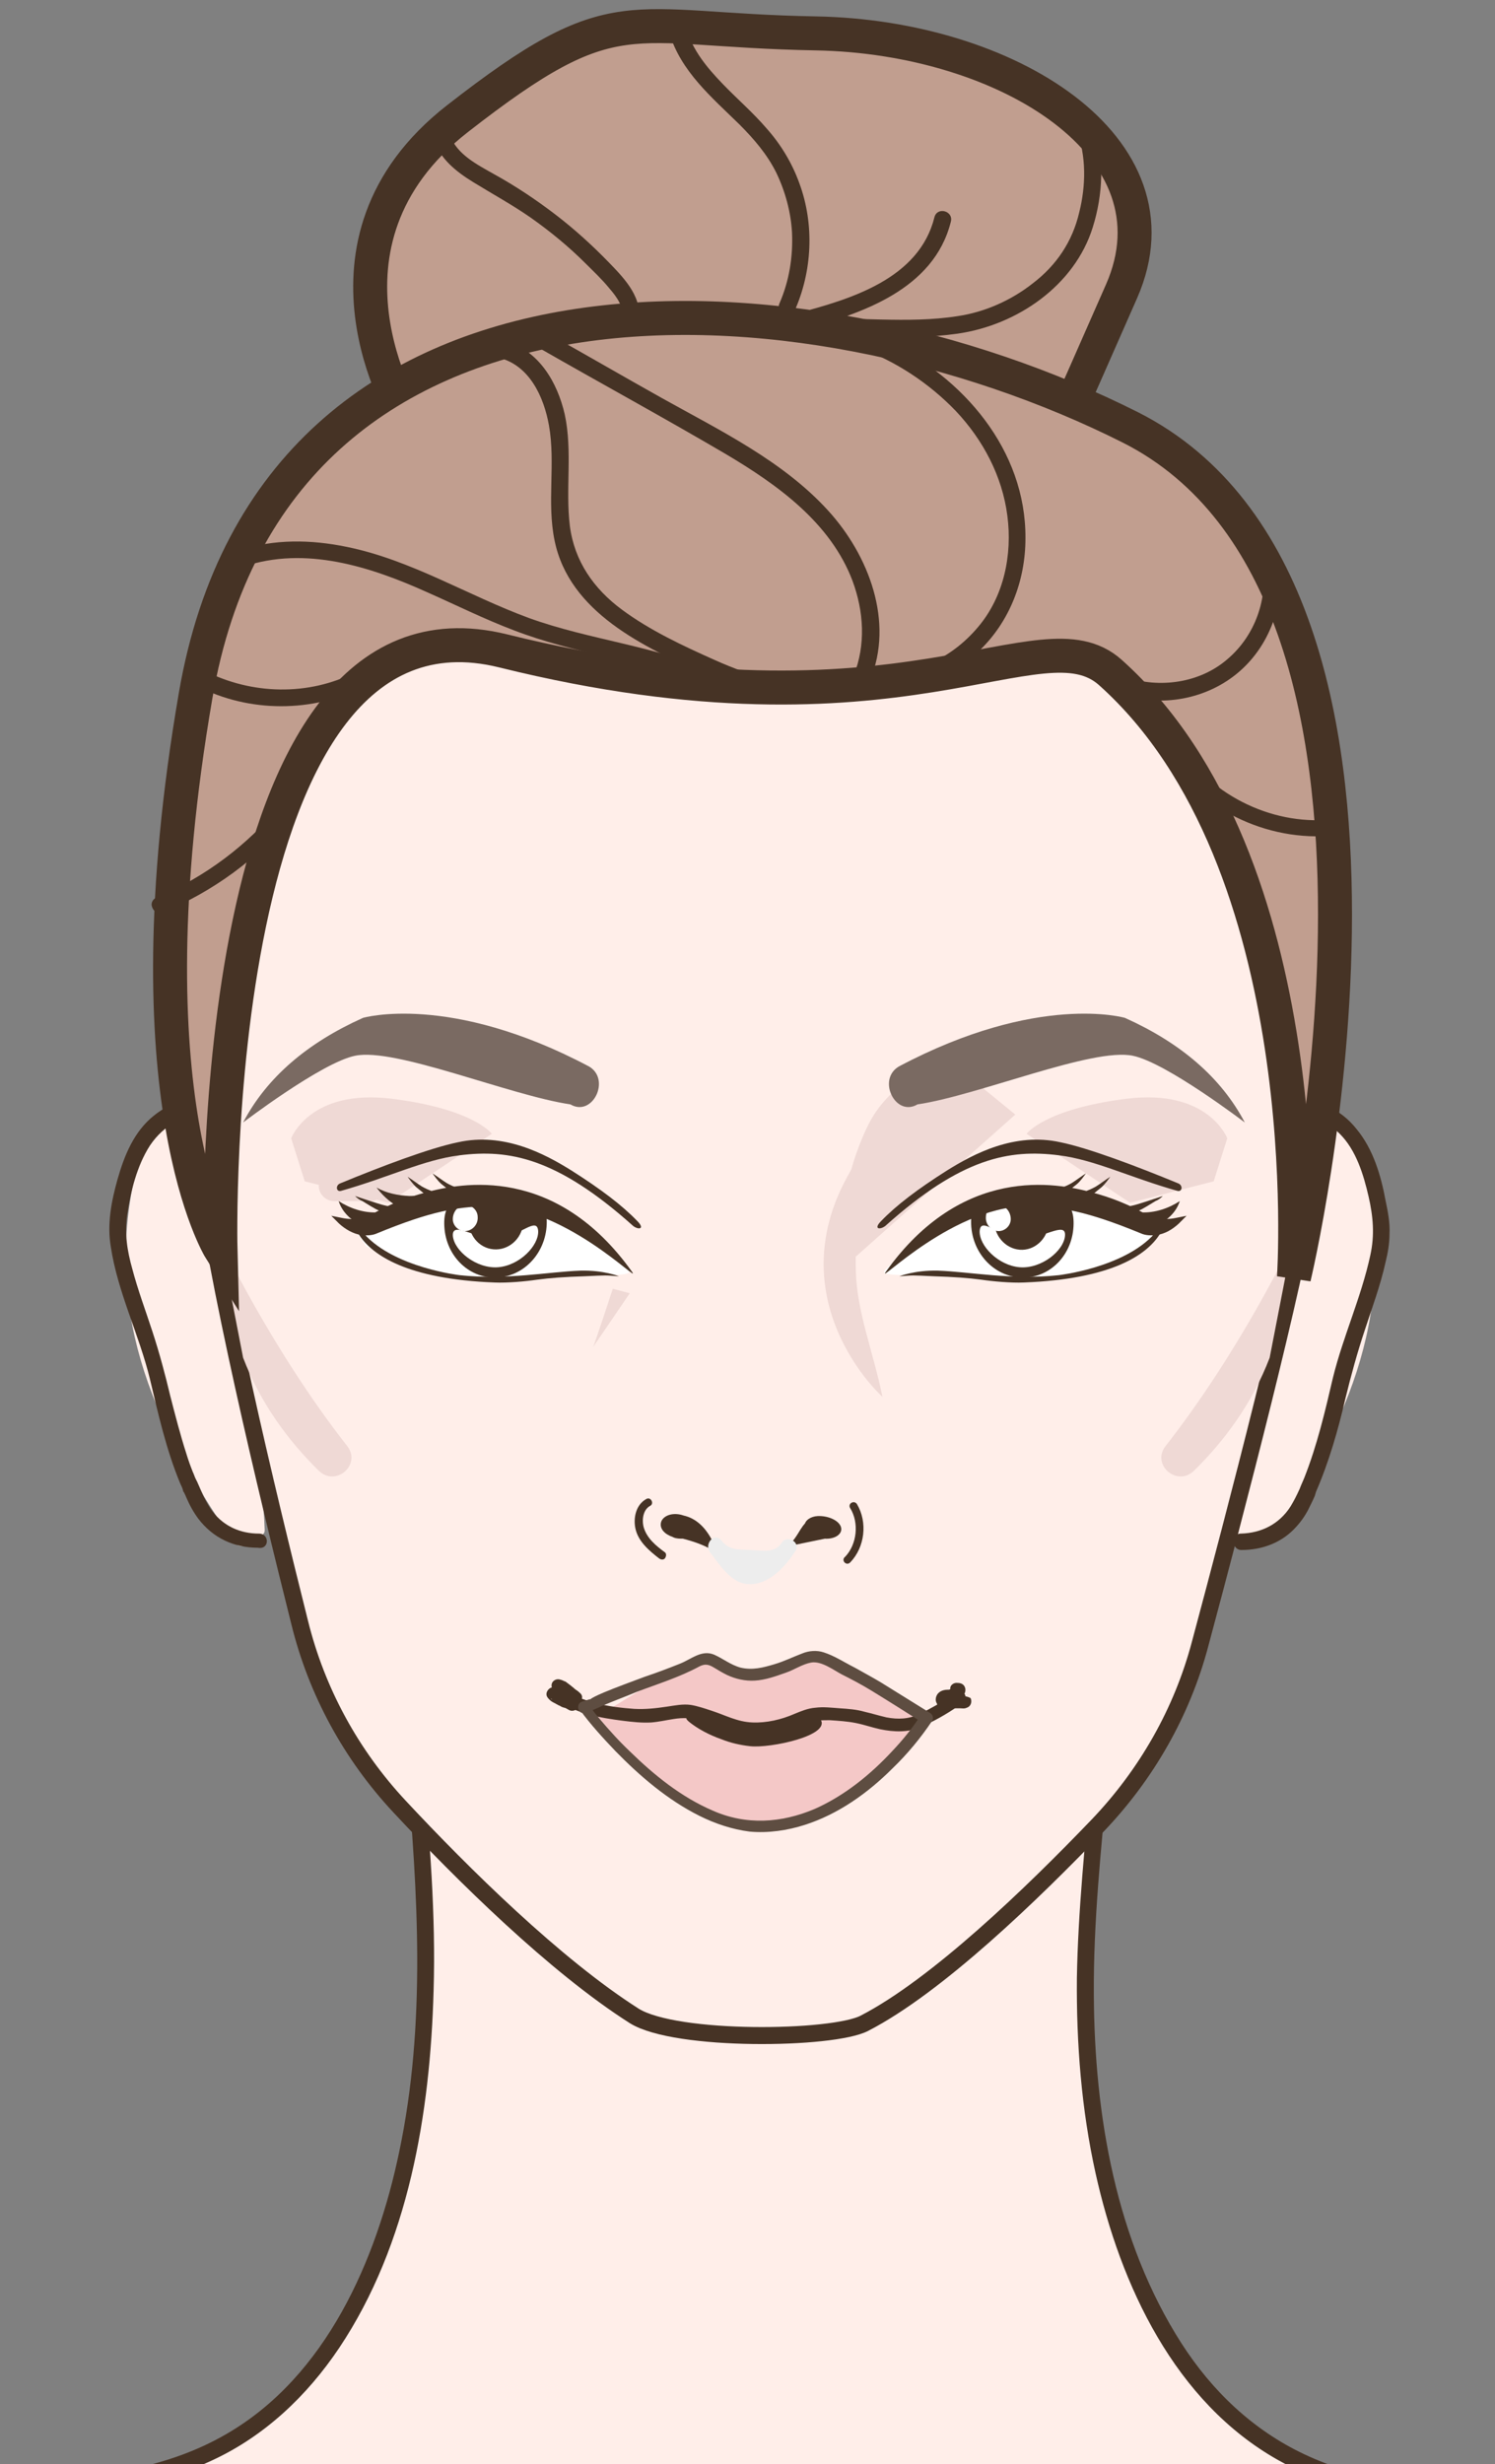 <svg width="88" height="145" viewBox="0 0 88 145" fill="none" xmlns="http://www.w3.org/2000/svg">
<rect x="0" y="0" width="88" height="145" fill="#808080" stroke="none"/>
<g clip-path="url(#clip0_15418_8829)">
<path d="M23.893 24.524C23.893 24.524 17.538 14.309 26.921 6.989C36.305 -0.331 36.771 1.765 48.017 1.965C59.264 2.164 69.745 8.653 66.019 17.138C62.292 25.622 62.259 25.622 62.259 25.622L23.893 24.524Z" fill="#C19E8F" stroke="#463325" stroke-width="2" stroke-miterlimit="10"/>
<path d="M74.038 67.348C75.236 66.084 76.899 64.753 78.496 65.651C79.561 66.25 80.027 67.615 80.326 68.812C82.223 76.832 79.628 83.453 74.603 90.707C74.271 91.206 73.605 90.94 73.139 90.507C72.807 90.208 72.74 90.274 72.773 89.875C72.84 88.045 73.139 86.248 73.406 84.485C74.004 80.525 74.371 76.499 74.969 72.506L74.038 67.348Z" fill="#FFEEE9"/>
<path d="M73.073 91.206C74.304 91.206 75.468 90.774 76.3 89.842C76.633 89.476 76.899 89.077 77.099 88.644C77.199 88.445 77.298 88.245 77.398 88.012C77.398 87.979 77.465 87.812 77.431 87.879C77.398 87.945 77.465 87.812 77.465 87.779C78.23 86.016 78.763 84.152 79.195 82.289C79.528 80.924 79.894 79.594 80.326 78.296C80.759 76.965 81.258 75.634 81.558 74.27C81.691 73.737 81.79 73.172 81.79 72.606C81.824 71.941 81.691 71.275 81.558 70.643C81.291 69.179 80.826 67.615 79.861 66.45C79.395 65.851 78.763 65.352 78.064 65.053C77.598 64.853 76.766 64.52 76.3 64.787C75.668 65.153 75.069 65.652 74.47 66.084C73.971 66.45 74.437 67.282 74.969 66.916C75.502 66.55 76.001 66.184 76.533 65.818C76.633 65.751 76.733 65.685 76.799 65.618C76.899 65.519 76.733 65.685 76.733 65.652C76.766 65.685 77.199 65.751 77.265 65.751C77.864 65.918 78.397 66.251 78.862 66.716C79.827 67.681 80.26 69.112 80.559 70.41C80.826 71.575 80.925 72.672 80.659 73.87C80.127 76.333 79.062 78.629 78.463 81.058C77.997 83.054 77.531 85.05 76.766 86.98C76.7 87.147 76.6 87.347 76.5 87.613C76.334 87.979 76.167 88.311 75.967 88.644C75.302 89.676 74.27 90.208 73.039 90.241C72.474 90.241 72.474 91.206 73.073 91.206Z" fill="#463325"/>
<path d="M14.31 67.348C13.112 66.084 11.448 64.753 9.851 65.651C8.786 66.25 8.32 67.615 8.021 68.812C6.124 76.832 8.72 83.453 13.744 90.707C14.077 91.206 14.742 90.94 15.208 90.507C15.541 90.208 15.607 90.274 15.574 89.875C15.508 88.045 15.208 86.248 14.942 84.485C14.343 80.525 13.977 76.499 13.378 72.506L14.31 67.348Z" fill="#FFEEE9"/>
<path d="M15.242 90.241C14.144 90.241 13.179 89.808 12.513 88.943C12.114 88.411 11.881 87.812 11.615 87.213C11.548 87.08 11.582 87.146 11.515 87.013C11.449 86.88 11.415 86.747 11.349 86.614C11.216 86.281 11.083 85.915 10.983 85.582C10.617 84.451 10.317 83.287 10.018 82.122C9.718 80.857 9.386 79.626 8.986 78.395C8.587 77.164 8.121 75.933 7.788 74.668C7.489 73.604 7.323 72.572 7.489 71.474C7.689 70.11 8.055 68.612 8.82 67.415C9.219 66.816 9.752 66.317 10.384 65.984C10.683 65.817 11.016 65.718 11.349 65.651C11.382 65.651 11.515 65.651 11.515 65.618C11.449 65.718 11.349 65.485 11.415 65.551C11.449 65.585 11.482 65.618 11.515 65.618C12.081 66.017 12.68 66.45 13.245 66.849C13.745 67.215 14.244 66.383 13.745 66.017C13.179 65.618 12.613 65.219 12.047 64.819C11.681 64.553 11.316 64.62 10.883 64.719C10.217 64.886 9.585 65.219 9.053 65.651C7.888 66.583 7.323 67.98 6.923 69.378C6.557 70.675 6.291 72.04 6.524 73.371C6.923 76.033 8.188 78.528 8.82 81.124C9.319 83.22 9.785 85.316 10.617 87.313C10.683 87.446 10.75 87.579 10.783 87.745C10.816 87.812 10.816 87.845 10.816 87.778C10.85 87.878 10.916 87.978 10.95 88.078C11.149 88.544 11.382 88.976 11.681 89.376C12.547 90.507 13.778 91.073 15.175 91.073C15.874 91.206 15.874 90.241 15.242 90.241Z" fill="#463325"/>
<path d="M64.986 99.958C64.986 99.958 62.857 115.064 64.288 124.58C65.719 134.097 70.543 140.386 72.773 142.049C78.829 146.541 84.851 146.675 84.851 146.675C58.431 152.431 30.781 152.431 1.832 146.641C1.832 146.641 20.066 147.207 24.026 127.342C27.586 109.474 22.429 96.497 22.429 96.497L64.986 99.958Z" fill="#FFEEE9"/>
<path d="M23.926 103.784C24.592 111.404 25.091 119.09 23.494 126.643C22.163 132.998 19.201 139.82 13.345 143.214C9.918 145.21 5.892 145.809 1.965 145.842C1.333 145.842 1.333 146.841 1.965 146.841C5.559 146.807 9.186 146.308 12.48 144.778C15.575 143.347 18.07 140.984 19.967 138.156C24.059 132.034 25.324 124.347 25.523 117.127C25.657 112.668 25.291 108.242 24.891 103.784C24.891 103.152 23.893 103.152 23.926 103.784Z" fill="#463325"/>
<path d="M64.221 104.449C63.888 108.409 63.456 112.402 63.389 116.395C63.356 120.254 63.655 124.114 64.487 127.874C65.951 134.462 69.146 141.35 75.268 144.777C78.795 146.741 82.888 147.373 86.914 147.406C87.546 147.406 87.546 146.408 86.914 146.408C83.454 146.375 79.927 145.909 76.765 144.411C73.737 142.981 71.342 140.685 69.545 137.89C65.685 131.867 64.421 124.447 64.387 117.393C64.354 113.067 64.82 108.741 65.219 104.416C65.286 103.817 64.288 103.817 64.221 104.449Z" fill="#463325"/>
<path d="M46.453 86.447C46.519 86.813 47.085 87.146 47.717 87.146C48.349 87.179 48.815 86.88 48.748 86.514C48.682 86.148 48.116 85.815 47.484 85.815C46.852 85.782 46.386 86.081 46.453 86.447Z" fill="#463325"/>
<path d="M41.262 86.614C41.429 86.248 41.096 85.815 40.497 85.649C39.898 85.483 39.266 85.616 39.099 85.982C38.933 86.348 39.266 86.78 39.865 86.947C40.464 87.113 41.096 86.98 41.262 86.614Z" fill="#463325"/>
<path d="M42.66 87.911C42.66 87.911 42.094 85.482 39.931 85.582L39.632 86.847C39.632 86.847 41.662 87.113 42.66 87.911Z" fill="#463325"/>
<path d="M47.251 85.882C46.153 85.982 46.22 87.08 45.288 87.612L47.95 87.113L47.251 85.882Z" fill="#463325"/>
<path d="M46.353 22.861C62.291 22.162 71.209 28.95 75.634 38.499C77.997 43.557 78.796 58.531 77.032 70.276C76.267 75.434 72.74 88.91 70.643 96.729C69.579 100.755 67.482 104.416 64.621 107.41C60.761 111.436 55.138 116.86 50.879 119.056C49.015 120.021 39.798 120.154 37.336 118.624C32.678 115.662 27.221 110.272 23.527 106.312C20.666 103.251 18.636 99.524 17.638 95.465C15.741 87.912 12.646 75.034 11.848 68.147C10.184 54.072 12.879 40.629 14.443 37.535C19.734 26.953 30.415 22.162 46.353 22.861Z" fill="#FFEEE9" stroke="#463325" stroke-miterlimit="10"/>
<path d="M38.933 89.509C39.1 89.143 39.665 88.977 40.231 89.176C41.762 89.509 42.227 91.439 42.227 91.439C41.695 90.973 40.83 90.707 40.198 90.54C40.031 90.54 39.832 90.54 39.665 90.474C39.599 90.441 39.532 90.407 39.432 90.374C39 90.174 38.8 89.842 38.933 89.509Z" fill="#463325"/>
<path d="M46.286 91.007C46.852 90.641 47.018 90.041 47.384 89.642C47.484 89.376 47.85 89.176 48.316 89.21C48.915 89.243 49.447 89.542 49.514 89.908C49.58 90.275 49.148 90.574 48.549 90.541L46.286 91.007Z" fill="#463325"/>
<path d="M50.046 91.938C50.911 91.04 51.078 89.576 50.446 88.511C50.279 88.245 49.88 88.478 50.046 88.744C50.579 89.609 50.446 90.874 49.747 91.606C49.481 91.805 49.813 92.171 50.046 91.938Z" fill="#463325"/>
<path d="M39.133 91.339C38.633 90.973 38.101 90.541 37.901 89.908C37.768 89.476 37.835 88.844 38.267 88.611C38.534 88.478 38.301 88.045 38.035 88.211C37.436 88.544 37.269 89.309 37.402 89.942C37.569 90.707 38.201 91.239 38.8 91.705C38.9 91.772 39.033 91.805 39.133 91.705C39.233 91.572 39.233 91.406 39.133 91.339Z" fill="#463325"/>
<path d="M46.819 91.273C46.253 92.138 45.421 93.07 44.39 93.203C43.159 93.369 42.493 92.238 41.794 91.339C41.428 90.84 42.061 90.141 42.46 90.641C42.892 91.206 43.392 91.173 44.157 91.206C44.922 91.239 45.621 91.406 46.02 90.774C46.353 90.274 47.152 90.774 46.819 91.273Z" fill="#EDEDED"/>
<path d="M12.979 73.038C12.979 73.038 15.974 79.394 20.433 85.083C21.298 86.181 19.767 87.512 18.769 86.547C16.972 84.784 15.342 82.588 14.31 79.893L12.979 73.038Z" fill="#EFD9D5"/>
<path d="M76.067 73.038C76.067 73.038 73.072 79.394 68.614 85.083C67.749 86.181 69.279 87.512 70.277 86.547C72.074 84.784 73.705 82.588 74.736 79.893L76.067 73.038Z" fill="#EFD9D5"/>
<path d="M19.667 70.676H21.796C22.329 70.676 22.728 70.243 22.728 69.744C22.728 69.212 22.296 68.812 21.796 68.812H19.7C19.168 68.812 18.768 69.245 18.768 69.744C18.735 70.243 19.168 70.676 19.667 70.676Z" fill="#EFD9D5"/>
<path d="M51.478 66.883C51.478 66.883 50.246 70.443 50.38 74.869C50.446 77.198 51.411 79.594 51.944 82.189C51.91 82.189 44.49 75.434 51.478 66.883Z" fill="#EFD9D5"/>
<path d="M59.762 65.585L55.736 62.291C55.736 62.291 52.475 63.422 51.111 66.184C50.08 68.247 49.447 71.075 49.847 71.575L50.346 73.97L59.762 65.585Z" fill="#EFD9D5"/>
<path d="M54.006 64.986C57.6 64.453 64.321 61.625 66.683 62.124C68.647 62.523 73.272 66.05 73.272 66.05C71.874 63.389 69.478 61.359 66.218 59.895C66.218 59.895 61.127 58.398 52.908 62.756C51.61 63.522 52.708 65.751 54.006 64.986Z" fill="#7A6A62"/>
<path d="M33.576 64.986C29.983 64.453 23.261 61.625 20.899 62.124C18.936 62.523 14.31 66.05 14.31 66.05C15.708 63.389 18.104 61.359 21.365 59.895C21.365 59.895 26.456 58.398 34.674 62.756C35.972 63.522 34.874 65.751 33.576 64.986Z" fill="#7A6A62"/>
<path d="M37.069 76.099C37.069 76.099 34.807 79.427 34.907 79.26C35.006 79.094 36.071 75.833 36.071 75.833L37.069 76.099Z" fill="#EFD9D5"/>
<path d="M52.043 74.835C52.043 74.502 56.535 71.275 56.535 71.275L59.663 70.343L68.214 72.339L67.516 73.337L64.487 74.835L61.16 75.301H58.432L55.404 74.935C55.47 74.935 52.043 75.201 52.043 74.835Z" fill="white"/>
<path d="M37.036 74.835C37.036 74.502 32.544 71.275 32.544 71.275L29.417 70.343L20.865 72.339L21.564 73.337L24.592 74.835L27.919 75.301H30.648L33.676 74.935C33.642 74.935 37.036 75.201 37.036 74.835Z" fill="white"/>
<path d="M72.24 66.982C72.24 66.982 71.142 64.054 66.317 64.653C61.492 65.252 60.428 66.716 60.428 66.716L66.517 70.775L71.442 69.511L72.24 66.982Z" fill="#EFD9D5"/>
<path d="M60.494 70.243C58.83 70.11 57.267 69.944 57.167 71.708C57.067 73.504 58.331 75.035 59.995 75.168C61.659 75.301 63.09 73.97 63.189 72.173C63.289 70.41 62.158 70.377 60.494 70.243Z" fill="#463325"/>
<path d="M60.028 72.872C58.764 72.772 57.732 71.541 57.666 72.44C57.633 73.305 58.764 74.469 60.028 74.569C61.293 74.669 62.624 73.604 62.69 72.706C62.757 71.807 61.293 72.972 60.028 72.872Z" fill="white"/>
<path d="M60.228 70.21C59.363 70.144 58.597 70.843 58.531 71.741C58.464 72.673 59.163 73.471 60.028 73.538C60.893 73.604 61.658 72.906 61.725 72.007C61.792 71.076 61.126 70.277 60.228 70.21Z" fill="#463325"/>
<path d="M58.797 70.909C58.398 70.875 58.032 71.208 58.032 71.607C57.998 72.04 58.331 72.406 58.73 72.439C59.13 72.472 59.496 72.14 59.496 71.74C59.496 71.308 59.196 70.942 58.797 70.909Z" fill="white"/>
<path d="M69.379 72.007L69.845 71.541L69.179 71.674C68.514 71.807 67.815 71.707 67.249 71.341C67.149 71.275 67.049 71.242 66.95 71.175C66.151 70.776 65.319 70.443 64.321 70.177C62.158 69.578 56.635 68.546 52.143 74.835C51.544 75.7 56.235 70.776 60.794 70.975C62.458 71.042 63.922 71.242 67.149 72.573C67.449 72.706 67.748 72.706 68.081 72.672C68.58 72.606 69.013 72.34 69.379 72.007Z" fill="#463325"/>
<path d="M62.325 75.035C59.563 75.334 57.101 74.835 55.204 74.768C53.84 74.735 52.941 75.101 52.941 75.101C53.84 75.035 53.54 75.035 55.004 75.101C56.102 75.134 57.034 75.201 57.766 75.301C58.432 75.401 59.53 75.5 60.262 75.467C65.453 75.267 67.449 73.837 68.214 72.705C68.747 71.94 68.248 72.273 67.915 72.639C66.118 74.602 62.325 75.035 62.325 75.035Z" fill="#463325"/>
<path d="M69.379 69.644C66.883 68.613 64.055 67.548 62.424 67.215C59.729 66.616 57.333 67.881 55.736 68.879C54.006 69.977 52.775 70.909 51.876 71.84C51.377 72.34 51.81 72.373 52.109 72.14C56.601 68.114 59.43 67.615 62.325 67.981C64.454 68.247 66.484 69.278 69.312 70.077C69.578 70.143 69.645 69.777 69.379 69.644Z" fill="#463325"/>
<path d="M65.752 71.275C66.218 71.208 66.717 71.308 67.183 71.341C67.981 71.374 68.78 71.108 69.445 70.676C69.246 71.308 68.713 71.84 68.081 72.073C67.449 72.306 66.717 72.206 66.151 71.84L65.752 71.275Z" fill="#463325"/>
<path d="M64.587 70.808C65.119 70.942 65.685 71.041 66.217 71.008C66.683 70.975 67.116 70.808 67.548 70.675C67.848 70.576 68.147 70.476 68.447 70.376C68.314 70.509 68.18 70.609 68.014 70.675C67.349 71.075 66.65 71.574 65.918 71.474L64.587 70.808Z" fill="#463325"/>
<path d="M61.593 70.41C62.158 70.443 62.724 70.443 63.257 70.31C63.689 70.177 64.122 70.044 64.521 69.811C64.787 69.644 65.087 69.412 65.353 69.245C65.253 69.378 65.053 69.678 64.82 69.877C64.221 70.343 63.855 70.776 63.09 70.809L61.593 70.41Z" fill="#463325"/>
<path d="M60.162 70.21C60.728 70.243 61.293 70.243 61.826 70.11C62.258 69.977 62.691 69.844 63.09 69.611C63.356 69.444 63.656 69.211 63.922 69.045C63.822 69.178 63.623 69.478 63.39 69.677C62.791 70.143 62.425 70.576 61.659 70.609L60.162 70.21Z" fill="#463325"/>
<path d="M17.139 66.982C17.139 66.982 18.237 64.054 23.061 64.653C27.886 65.252 28.951 66.716 28.951 66.716L22.862 70.775L17.937 69.511L17.139 66.982Z" fill="#EFD9D5"/>
<path d="M28.851 70.243C30.514 70.109 32.078 69.943 32.178 71.707C32.278 73.503 31.014 75.034 29.35 75.167C27.686 75.3 26.255 73.969 26.155 72.172C26.056 70.409 27.187 70.376 28.851 70.243Z" fill="#463325"/>
<path d="M29.317 72.871C30.581 72.771 31.613 71.54 31.679 72.439C31.712 73.304 30.581 74.468 29.317 74.568C28.052 74.668 26.721 73.603 26.655 72.705C26.622 71.806 28.052 72.971 29.317 72.871Z" fill="white"/>
<path d="M30.773 72.156C30.945 71.254 30.382 70.388 29.515 70.223C28.649 70.058 27.807 70.656 27.635 71.558C27.463 72.461 28.026 73.326 28.892 73.492C29.759 73.657 30.601 73.059 30.773 72.156Z" fill="#463325"/>
<path d="M27.353 70.909C27.752 70.875 28.118 71.208 28.118 71.607C28.152 72.04 27.819 72.406 27.42 72.439C27.02 72.472 26.654 72.14 26.654 71.74C26.654 71.308 26.954 70.942 27.353 70.909Z" fill="white"/>
<path d="M19.967 72.007L19.501 71.541L20.166 71.674C20.832 71.807 21.531 71.707 22.096 71.341C22.196 71.275 22.296 71.242 22.396 71.175C23.194 70.776 24.026 70.443 25.024 70.177C27.187 69.578 32.711 68.546 37.203 74.835C37.802 75.7 33.11 70.776 28.552 70.975C26.888 71.042 25.424 71.242 22.196 72.573C21.897 72.706 21.597 72.706 21.265 72.672C20.799 72.606 20.333 72.34 19.967 72.007Z" fill="#463325"/>
<path d="M27.055 75.035C29.816 75.334 32.279 74.835 34.175 74.768C35.54 74.735 36.438 75.101 36.438 75.101C35.54 75.035 35.839 75.035 34.375 75.101C33.277 75.134 32.345 75.201 31.613 75.301C30.948 75.401 29.85 75.5 29.118 75.467C23.927 75.267 21.93 73.837 21.165 72.705C20.633 71.94 21.132 72.273 21.465 72.639C23.261 74.602 27.055 75.035 27.055 75.035Z" fill="#463325"/>
<path d="M20 69.644C22.496 68.613 25.324 67.548 26.955 67.215C29.65 66.616 32.046 67.881 33.643 68.879C35.373 69.977 36.604 70.909 37.503 71.84C38.002 72.34 37.569 72.373 37.27 72.14C32.778 68.114 29.95 67.615 27.055 67.981C24.925 68.247 22.895 69.278 20.067 70.077C19.801 70.143 19.734 69.777 20 69.644Z" fill="#463325"/>
<path d="M23.627 71.275C23.161 71.208 22.662 71.308 22.196 71.341C21.398 71.374 20.599 71.108 19.934 70.676C20.133 71.308 20.666 71.84 21.298 72.073C21.93 72.306 22.662 72.206 23.228 71.84L23.627 71.275Z" fill="#463325"/>
<path d="M26.456 70.11C26.322 70.143 26.223 70.143 26.089 70.176C25.424 70.276 24.759 70.376 24.093 70.376C23.427 70.343 22.729 70.21 22.163 69.877C22.695 70.576 23.494 71.241 24.359 71.241L26.456 70.11Z" fill="#463325"/>
<path d="M24.758 70.808C24.226 70.942 23.66 71.041 23.128 71.008C22.662 70.975 22.229 70.808 21.797 70.675C21.497 70.576 21.198 70.476 20.898 70.376C21.032 70.509 21.165 70.609 21.331 70.675C21.997 71.075 22.695 71.574 23.427 71.474L24.758 70.808Z" fill="#463325"/>
<path d="M27.753 70.41C27.188 70.443 26.622 70.443 26.089 70.31C25.657 70.177 25.224 70.044 24.825 69.811C24.559 69.644 24.259 69.412 23.993 69.245C24.093 69.378 24.293 69.678 24.526 69.877C25.125 70.343 25.491 70.776 26.256 70.809L27.753 70.41Z" fill="#463325"/>
<path d="M29.217 70.21C28.651 70.243 28.086 70.243 27.553 70.11C27.121 69.977 26.688 69.844 26.289 69.611C26.023 69.444 25.723 69.211 25.457 69.045C25.557 69.178 25.756 69.478 25.989 69.677C26.588 70.143 26.954 70.576 27.72 70.609L29.217 70.21Z" fill="#463325"/>
<path d="M12.979 73.537C12.979 73.537 11.981 33.941 29.616 38.3C53.141 44.123 61.226 35.904 65.352 39.564C77.83 50.711 76.166 75.167 76.166 75.167C76.166 75.167 85.816 34.906 66.55 25.156C47.251 15.44 16.173 13.843 11.515 40.928C7.422 64.686 12.979 73.537 12.979 73.537Z" fill="#C19E8F" stroke="#463325" stroke-width="2" stroke-miterlimit="10"/>
<path d="M51.244 40.596C53.573 40.862 55.902 39.93 57.599 38.333C59.429 36.603 60.361 34.174 60.361 31.678C60.394 26.487 56.701 22.195 52.176 20.065C49.248 18.701 46.02 18.402 42.859 18.202C42.227 18.169 42.227 19.167 42.859 19.2C45.454 19.367 48.083 19.566 50.545 20.465C52.708 21.23 54.705 22.561 56.268 24.191C57.866 25.888 58.997 28.018 59.296 30.347C59.596 32.643 59.097 35.105 57.566 36.902C56.002 38.765 53.673 39.864 51.244 39.597C50.578 39.531 50.612 40.529 51.244 40.596Z" fill="#463325"/>
<path d="M29.417 21.064C31.181 21.53 32.012 23.36 32.312 25.024C32.711 27.253 32.179 29.583 32.645 31.812C33.51 36.038 37.902 38.068 41.462 39.665C43.891 40.763 46.587 41.661 49.282 40.929C49.914 40.763 49.648 39.798 49.016 39.964C46.653 40.596 44.224 39.798 42.061 38.833C40.198 38.001 38.268 37.103 36.604 35.871C34.941 34.64 33.809 33.01 33.543 30.947C33.277 28.784 33.709 26.555 33.244 24.392C32.811 22.495 31.713 20.599 29.716 20.066C29.051 19.933 28.785 20.898 29.417 21.064Z" fill="#463325"/>
<path d="M65.952 40.829C68.314 41.661 71.076 41.161 72.973 39.498C74.836 37.867 75.701 35.272 75.269 32.843C75.169 32.211 74.204 32.477 74.304 33.109C74.67 35.205 73.871 37.401 72.274 38.766C70.644 40.197 68.248 40.529 66.218 39.831C65.619 39.664 65.353 40.629 65.952 40.829Z" fill="#463325"/>
<path d="M68.547 44.322C70.744 47.783 74.903 49.679 78.962 49.114C79.195 49.081 79.328 48.847 79.328 48.648C79.328 48.481 79.328 48.315 79.328 48.149C79.328 47.517 78.33 47.517 78.33 48.149C78.33 48.315 78.33 48.481 78.33 48.648C78.463 48.481 78.563 48.315 78.696 48.182C75.103 48.681 71.343 46.884 69.413 43.856C69.08 43.258 68.215 43.757 68.547 44.322Z" fill="#463325"/>
<path d="M20.4 39.798C17.571 41.029 14.211 40.763 11.549 39.199C10.983 38.866 10.484 39.731 11.05 40.064C14.011 41.828 17.738 42.027 20.899 40.663C21.498 40.397 20.999 39.565 20.4 39.798Z" fill="#463325"/>
<path d="M16.506 47.384C14.576 49.713 12.081 51.609 9.286 52.774C9.02 52.874 8.853 53.107 8.953 53.373C9.02 53.606 9.319 53.839 9.552 53.706C12.513 52.475 15.175 50.545 17.205 48.082C17.638 47.583 16.906 46.885 16.506 47.384Z" fill="#463325"/>
<path d="M51.211 40.031C52.642 36.603 51.145 32.677 48.749 30.048C46.087 27.12 42.36 25.323 38.967 23.427C36.704 22.162 34.474 20.865 32.212 19.6C31.646 19.267 31.147 20.133 31.713 20.465C35.373 22.562 39.1 24.591 42.727 26.721C45.754 28.518 48.882 30.747 50.18 34.174C50.845 35.971 50.978 37.934 50.246 39.764C50.014 40.363 50.978 40.63 51.211 40.031Z" fill="#463325"/>
<path d="M42.094 39.565C38.6 38.001 34.74 37.668 31.146 36.37C27.52 35.039 24.192 32.943 20.399 32.178C18.303 31.745 16.14 31.712 14.077 32.377C13.478 32.577 13.744 33.542 14.343 33.342C17.97 32.111 21.797 33.342 25.124 34.84C26.854 35.605 28.518 36.437 30.281 37.102C32.012 37.768 33.809 38.2 35.605 38.633C37.635 39.099 39.665 39.565 41.595 40.43C42.16 40.696 42.659 39.831 42.094 39.565Z" fill="#463325"/>
<path d="M39.399 1.931C40.065 4.194 41.895 5.725 43.525 7.322C44.39 8.187 45.156 9.085 45.688 10.15C46.22 11.248 46.553 12.479 46.62 13.677C46.686 15.108 46.453 16.539 45.888 17.837C45.621 18.402 46.486 18.934 46.753 18.336C47.817 15.973 47.95 13.211 47.052 10.782C46.62 9.584 45.954 8.486 45.122 7.555C44.324 6.623 43.392 5.824 42.56 4.959C41.628 3.994 40.763 2.963 40.397 1.665C40.198 1.033 39.233 1.299 39.399 1.931Z" fill="#463325"/>
<path d="M47.185 19.4C50.712 18.468 54.971 17.038 55.97 13.045C56.136 12.412 55.171 12.146 55.005 12.778C54.106 16.405 50.08 17.603 46.919 18.435C46.287 18.602 46.553 19.566 47.185 19.4Z" fill="#463325"/>
<path d="M46.919 19.4C48.383 19.733 49.914 19.8 51.411 19.833C53.075 19.866 54.739 19.866 56.369 19.633C59.863 19.134 63.257 16.805 64.322 13.378C64.92 11.481 65.053 9.219 64.322 7.355C64.089 6.756 63.124 7.022 63.357 7.621C63.956 9.152 63.922 10.949 63.523 12.513C63.124 14.21 62.192 15.607 60.794 16.672C59.53 17.67 57.966 18.369 56.369 18.602C54.905 18.835 53.374 18.835 51.877 18.802C50.313 18.768 48.716 18.735 47.185 18.402C46.553 18.302 46.287 19.267 46.919 19.4Z" fill="#463325"/>
<path d="M37.535 19.034C37.934 17.603 36.77 16.405 35.871 15.474C34.873 14.442 33.808 13.477 32.677 12.612C31.546 11.747 30.348 10.948 29.084 10.25C28.085 9.684 26.887 9.085 26.488 7.954C26.288 7.355 25.323 7.621 25.523 8.22C25.922 9.351 26.821 10.083 27.852 10.716C28.984 11.414 30.148 12.046 31.246 12.812C32.378 13.61 33.476 14.509 34.474 15.507C34.94 15.973 35.439 16.439 35.871 16.971C36.304 17.47 36.803 18.136 36.603 18.834C36.404 19.4 37.369 19.666 37.535 19.034Z" fill="#463325"/>
<path d="M53.907 100.889C52.742 99.791 51.411 98.859 50.014 98.127C49.115 97.662 48.084 97.229 47.119 97.595C46.72 97.728 46.42 98.028 46.021 98.194C45.056 98.626 43.925 98.36 42.926 98.028C42.494 97.861 42.028 97.695 41.562 97.728C41.263 97.761 40.996 97.861 40.73 97.961C39.233 98.593 37.802 99.359 36.438 100.224C35.939 100.523 35.407 100.889 34.841 100.756C35.373 101.155 35.773 101.688 36.205 102.22C38.401 104.882 41.329 107.211 44.757 107.444C48.284 107.677 51.777 105.481 53.441 102.386L53.907 100.889Z" fill="#F4C8C7"/>
<path d="M56.069 99.724C55.47 100.157 54.805 100.523 54.139 100.855C53.507 101.155 52.875 101.188 52.176 101.055C51.743 100.955 51.311 100.822 50.878 100.722C50.413 100.589 49.947 100.556 49.448 100.523C48.949 100.489 48.483 100.423 47.983 100.489C47.551 100.523 47.152 100.689 46.752 100.855C45.987 101.188 45.122 101.388 44.29 101.355C43.392 101.321 42.693 100.922 41.861 100.656C41.462 100.523 41.062 100.39 40.663 100.323C40.197 100.256 39.732 100.356 39.266 100.423C38.6 100.523 38.001 100.589 37.336 100.556C35.905 100.456 34.208 100.19 33.043 99.291C32.644 98.992 32.278 99.657 32.677 99.957C33.809 100.822 35.339 101.088 36.67 101.255C37.203 101.321 37.768 101.388 38.334 101.355C38.767 101.321 39.199 101.221 39.632 101.155C40.231 101.055 40.697 101.088 41.262 101.255C42.094 101.521 42.859 101.953 43.724 102.053C44.59 102.186 45.388 102.087 46.22 101.854C46.653 101.721 47.052 101.554 47.451 101.388C47.917 101.221 48.383 101.221 48.849 101.221C49.348 101.255 49.88 101.288 50.379 101.388C50.878 101.488 51.344 101.654 51.81 101.754C52.609 101.92 53.474 101.953 54.206 101.621C54.971 101.288 55.736 100.855 56.402 100.39C56.868 100.123 56.468 99.458 56.069 99.724Z" fill="#463325"/>
<path d="M34.142 99.624C34.042 99.524 33.942 99.458 33.842 99.391C33.842 99.391 33.809 99.391 33.809 99.358C33.842 99.391 33.876 99.391 33.842 99.391L33.809 99.358C33.743 99.291 33.676 99.258 33.609 99.192C33.51 99.125 33.443 99.058 33.343 98.992C33.31 98.959 33.243 98.925 33.21 98.925C33.177 98.892 33.11 98.892 33.077 98.859C33.044 98.859 32.944 98.826 33.044 98.859C32.911 98.792 32.744 98.792 32.611 98.892C32.478 98.992 32.445 99.125 32.478 99.291C32.511 99.391 32.578 99.491 32.645 99.558C32.645 99.558 32.678 99.591 32.711 99.624C32.678 99.591 32.678 99.591 32.711 99.591C32.711 99.591 32.711 99.591 32.711 99.624C32.778 99.724 32.844 99.857 32.911 99.957C33.011 100.09 33.11 100.19 33.177 100.323C33.21 100.356 33.243 100.423 33.277 100.456C33.31 100.489 33.31 100.489 33.343 100.523C33.377 100.556 33.377 100.556 33.31 100.489C33.31 100.489 33.31 100.523 33.343 100.523C33.476 100.323 33.643 100.157 33.776 99.957C33.776 99.957 33.876 99.99 33.809 99.99L33.776 99.957C33.743 99.957 33.743 99.924 33.709 99.924L33.676 99.89C33.676 99.89 33.743 99.957 33.709 99.924C33.676 99.89 33.676 99.89 33.643 99.857C33.543 99.757 33.41 99.657 33.277 99.591C33.144 99.524 33.044 99.491 32.911 99.424C32.744 99.325 32.511 99.225 32.345 99.358C32.179 99.491 32.112 99.691 32.212 99.857C32.279 99.957 32.378 100.057 32.478 100.123C32.578 100.19 32.678 100.223 32.778 100.29C32.811 100.29 32.877 100.323 32.778 100.29C32.811 100.29 32.811 100.323 32.844 100.323C32.877 100.356 32.944 100.356 32.977 100.389C33.077 100.456 33.21 100.489 33.343 100.523C33.543 100.556 33.776 100.456 33.809 100.256C33.842 100.057 33.743 99.857 33.543 99.791C33.51 99.791 33.476 99.757 33.41 99.757C33.377 99.757 33.377 99.724 33.343 99.724C33.377 99.724 33.41 99.757 33.343 99.724C33.243 99.691 33.144 99.624 33.044 99.591C33.011 99.591 33.011 99.591 32.977 99.558C32.944 99.524 33.044 99.591 33.011 99.558C32.977 99.524 32.944 99.524 32.911 99.491C32.877 99.458 32.844 99.458 32.811 99.424C32.778 99.424 32.744 99.391 32.844 99.458C32.811 99.424 32.877 99.524 32.844 99.458C32.811 99.624 32.744 99.791 32.711 99.957C32.645 99.99 32.578 99.99 32.478 99.99C32.412 99.957 32.412 99.957 32.445 99.957C32.478 99.957 32.478 99.99 32.511 99.99C32.545 100.023 32.611 100.057 32.645 100.09C32.744 100.157 32.877 100.19 32.977 100.256C33.011 100.256 33.011 100.29 33.044 100.29C33.077 100.323 33.077 100.323 33.011 100.256L33.044 100.29C33.077 100.323 33.11 100.389 33.177 100.423C33.243 100.489 33.31 100.523 33.377 100.556C33.443 100.589 33.476 100.622 33.576 100.656C33.709 100.689 33.876 100.656 33.975 100.523C34.075 100.389 34.075 100.256 34.009 100.09C33.942 99.957 33.842 99.89 33.743 99.791C33.709 99.757 33.676 99.691 33.643 99.657C33.609 99.624 33.609 99.591 33.576 99.591C33.576 99.591 33.51 99.491 33.543 99.558C33.576 99.591 33.51 99.524 33.51 99.524C33.476 99.491 33.476 99.458 33.443 99.458C33.41 99.424 33.377 99.358 33.343 99.325C33.31 99.258 33.243 99.192 33.21 99.125C33.177 99.092 33.177 99.092 33.144 99.058C33.11 99.025 33.11 99.025 33.177 99.092C33.21 99.158 33.21 99.158 33.21 99.125C33.011 99.258 32.844 99.424 32.645 99.558C32.711 99.591 32.778 99.624 32.877 99.657C32.778 99.624 32.844 99.657 32.877 99.657C32.911 99.657 32.911 99.691 32.944 99.691C33.044 99.757 33.11 99.824 33.21 99.857C33.243 99.857 33.21 99.857 33.177 99.824L33.21 99.857L33.243 99.89C33.31 99.957 33.343 99.99 33.41 100.023C33.443 100.057 33.51 100.09 33.543 100.09C33.576 100.09 33.576 100.123 33.609 100.123C33.643 100.157 33.643 100.123 33.576 100.09L33.609 100.123C33.743 100.256 34.009 100.256 34.142 100.123C34.308 99.99 34.308 99.757 34.142 99.624Z" fill="#463325"/>
<path d="M56.369 99.791C56.27 99.691 56.203 99.624 56.136 99.558C56.136 99.525 56.136 99.491 56.136 99.458C56.136 99.425 56.136 99.391 56.136 99.358C56.136 99.325 56.17 99.258 56.203 99.225C56.203 99.225 56.203 99.225 56.17 99.258L56.136 99.292C56.136 99.292 56.136 99.292 56.103 99.325C56.07 99.358 56.103 99.325 56.136 99.292C56.103 99.292 56.103 99.325 56.07 99.325C56.037 99.325 56.037 99.358 56.003 99.358C55.904 99.391 55.97 99.358 56.003 99.358C55.937 99.391 55.87 99.425 55.804 99.458C55.704 99.491 55.604 99.558 55.504 99.624C55.438 99.658 55.404 99.691 55.338 99.724L55.305 99.757C55.305 99.757 55.305 99.757 55.271 99.791C55.305 99.757 55.371 99.724 55.404 99.724C55.438 99.724 55.471 99.724 55.504 99.724C55.538 99.724 55.571 99.724 55.604 99.724C55.671 99.791 55.77 99.891 55.837 99.957C55.837 99.99 55.837 100.024 55.837 100.057C55.837 100.09 55.837 100.123 55.837 100.157C55.837 100.09 55.804 100.223 55.804 100.19C55.804 100.19 55.804 100.19 55.804 100.157C55.804 100.19 55.77 100.19 55.77 100.223C55.77 100.223 55.77 100.223 55.737 100.223C55.671 100.257 55.704 100.223 55.737 100.223C55.77 100.19 55.671 100.257 55.704 100.223C55.737 100.223 55.77 100.223 55.804 100.19C55.77 100.19 55.737 100.19 55.704 100.19C55.804 100.19 55.904 100.19 56.003 100.19C56.103 100.19 56.203 100.19 56.303 100.19C56.27 100.19 56.236 100.19 56.203 100.19C56.236 100.19 56.236 100.19 56.27 100.19H56.303C56.236 100.157 56.17 100.123 56.136 100.057C56.103 99.99 56.103 99.924 56.07 99.857C56.07 99.824 56.07 99.791 56.07 99.757C56.103 99.691 56.103 99.691 56.103 99.724C56.103 99.724 56.103 99.757 56.07 99.757C56.103 99.691 56.136 99.691 56.103 99.724C56.136 99.691 56.17 99.658 56.236 99.658C56.203 99.658 56.136 99.691 56.103 99.691C56.003 99.724 55.904 99.757 55.77 99.757C55.804 99.757 55.837 99.757 55.87 99.757C55.837 99.757 55.77 99.757 55.737 99.757C55.604 99.757 55.504 99.791 55.404 99.891C55.305 99.99 55.271 100.157 55.338 100.29C55.404 100.423 55.538 100.523 55.671 100.523C55.77 100.523 55.87 100.489 55.97 100.456H56.003C56.037 100.423 56.037 100.456 55.97 100.456C56.003 100.456 56.037 100.456 56.07 100.423C56.037 100.423 56.003 100.423 55.97 100.423C56.07 100.423 56.136 100.423 56.236 100.423C56.336 100.423 56.436 100.423 56.502 100.423C56.469 100.423 56.436 100.423 56.403 100.423C56.436 100.423 56.469 100.423 56.502 100.456H56.536C56.536 100.456 56.436 100.423 56.502 100.423C56.469 100.423 56.469 100.39 56.469 100.39C56.436 100.356 56.436 100.356 56.469 100.356C56.536 100.157 56.636 99.99 56.702 99.791H56.669C56.702 99.791 56.736 99.791 56.769 99.791C56.669 99.791 56.602 99.791 56.502 99.791C56.403 99.791 56.27 99.791 56.17 99.791C55.937 99.791 55.737 99.791 55.504 99.791C55.305 99.791 55.105 99.957 55.138 100.157C55.138 100.356 55.305 100.523 55.504 100.523C55.737 100.523 55.97 100.523 56.203 100.523C56.303 100.523 56.436 100.523 56.536 100.523C56.669 100.523 56.769 100.556 56.902 100.489C57.135 100.423 57.235 100.157 57.135 99.924C56.968 99.824 56.636 99.757 56.369 99.791C56.27 99.757 56.136 99.757 56.003 99.757C55.937 99.757 55.837 99.757 55.77 99.791C55.737 99.791 55.671 99.824 55.637 99.857C55.604 99.891 55.604 99.857 55.671 99.857H55.637C55.671 99.857 55.704 99.857 55.737 99.857C55.737 99.857 55.737 99.857 55.704 99.857C55.804 100.057 55.87 100.29 55.97 100.489C55.837 100.556 55.804 100.556 55.87 100.556C55.937 100.556 56.003 100.556 56.07 100.523C56.136 100.523 56.236 100.489 56.303 100.456C56.37 100.423 56.436 100.423 56.469 100.39C56.602 100.356 56.702 100.257 56.769 100.123C56.869 99.957 56.869 99.724 56.702 99.591C56.636 99.525 56.536 99.458 56.403 99.458C56.236 99.425 56.037 99.425 55.837 99.425C55.637 99.425 55.404 99.458 55.238 99.624C55.038 99.824 55.005 100.19 55.271 100.356C55.404 100.423 55.571 100.423 55.704 100.356C55.737 100.323 55.77 100.29 55.804 100.257L55.837 100.223C55.87 100.19 55.837 100.257 55.804 100.257C55.837 100.257 55.87 100.223 55.904 100.19C55.937 100.157 55.97 100.157 56.037 100.123C56.07 100.09 56.103 100.09 56.136 100.09C56.136 100.09 56.17 100.09 56.17 100.057C56.07 100.123 56.136 100.057 56.17 100.057C56.27 100.024 56.37 99.99 56.469 99.924C56.536 99.857 56.636 99.824 56.702 99.757C56.835 99.624 56.869 99.391 56.769 99.225C56.669 99.059 56.502 99.025 56.303 99.025C56.103 99.025 55.904 99.192 55.937 99.391C56.003 99.624 56.17 99.824 56.369 99.791Z" fill="#463325"/>
<path d="M44.157 102.752C43.558 102.686 42.993 102.553 42.494 102.353C41.728 102.087 41.063 101.721 40.564 101.321C40.497 101.255 40.397 101.188 40.397 101.088C40.364 100.955 40.63 100.822 40.897 100.822C41.163 100.822 41.462 100.856 41.728 100.889C42.261 100.955 43.359 101.787 44.49 101.754C46.12 101.754 47.951 100.722 48.283 101.155C48.982 102.12 45.322 102.885 44.157 102.752Z" fill="#463325"/>
<path d="M34.142 100.623C34.774 101.488 35.506 102.286 36.238 103.052C37.669 104.516 39.299 105.913 41.162 106.845C42.094 107.311 43.092 107.643 44.124 107.777C45.222 107.876 46.353 107.71 47.385 107.377C49.348 106.745 51.078 105.514 52.542 104.05C53.407 103.218 54.206 102.253 54.871 101.255C54.971 101.088 54.905 100.889 54.738 100.789C53.773 100.19 52.808 99.591 51.843 98.992C51.344 98.693 50.845 98.427 50.313 98.127C49.714 97.828 49.115 97.428 48.483 97.229C48.083 97.096 47.617 97.129 47.218 97.295C46.686 97.495 46.154 97.761 45.588 97.927C44.922 98.127 44.29 98.293 43.591 98.127C42.992 97.961 42.56 97.595 42.028 97.362C41.295 97.062 40.697 97.628 40.031 97.894C39.365 98.16 38.667 98.427 37.968 98.659C37.169 98.959 36.338 99.258 35.539 99.591C35.306 99.691 35.073 99.791 34.84 99.924C34.807 99.957 34.74 99.99 34.707 100.024C34.641 100.057 34.873 99.99 34.707 99.99C34.574 100.024 34.408 100.09 34.275 100.123C33.842 100.257 34.042 100.922 34.441 100.789C34.94 100.623 35.14 100.523 35.572 100.323C36.205 100.057 36.837 99.824 37.469 99.558C38.7 99.092 39.998 98.693 41.162 98.061C41.495 97.894 41.695 97.927 42.028 98.127C42.294 98.293 42.527 98.427 42.793 98.56C43.292 98.793 43.858 98.926 44.423 98.892C45.055 98.859 45.688 98.626 46.253 98.427C46.752 98.26 47.218 97.927 47.751 97.828C48.35 97.728 49.048 98.26 49.547 98.526C50.146 98.826 50.712 99.125 51.311 99.491C52.343 100.123 53.341 100.756 54.339 101.388C54.306 101.222 54.272 101.088 54.206 100.922C53.707 101.687 53.141 102.386 52.509 103.052C51.211 104.449 49.681 105.68 47.95 106.446C45.987 107.277 43.924 107.411 41.961 106.545C40.098 105.747 38.5 104.449 37.07 103.052C36.437 102.453 35.872 101.82 35.306 101.155C35.14 100.955 34.973 100.756 34.807 100.523C34.774 100.456 34.674 100.356 34.707 100.423C34.707 100.39 34.674 100.39 34.674 100.356C34.441 99.924 33.875 100.257 34.142 100.623Z" fill="#5E4D41"/>
</g>
<defs>
<clipPath id="clip0_15418_8829">
<rect width="87" height="151" fill="white" transform="translate(0.5)"/>
</clipPath>
</defs>
</svg>
